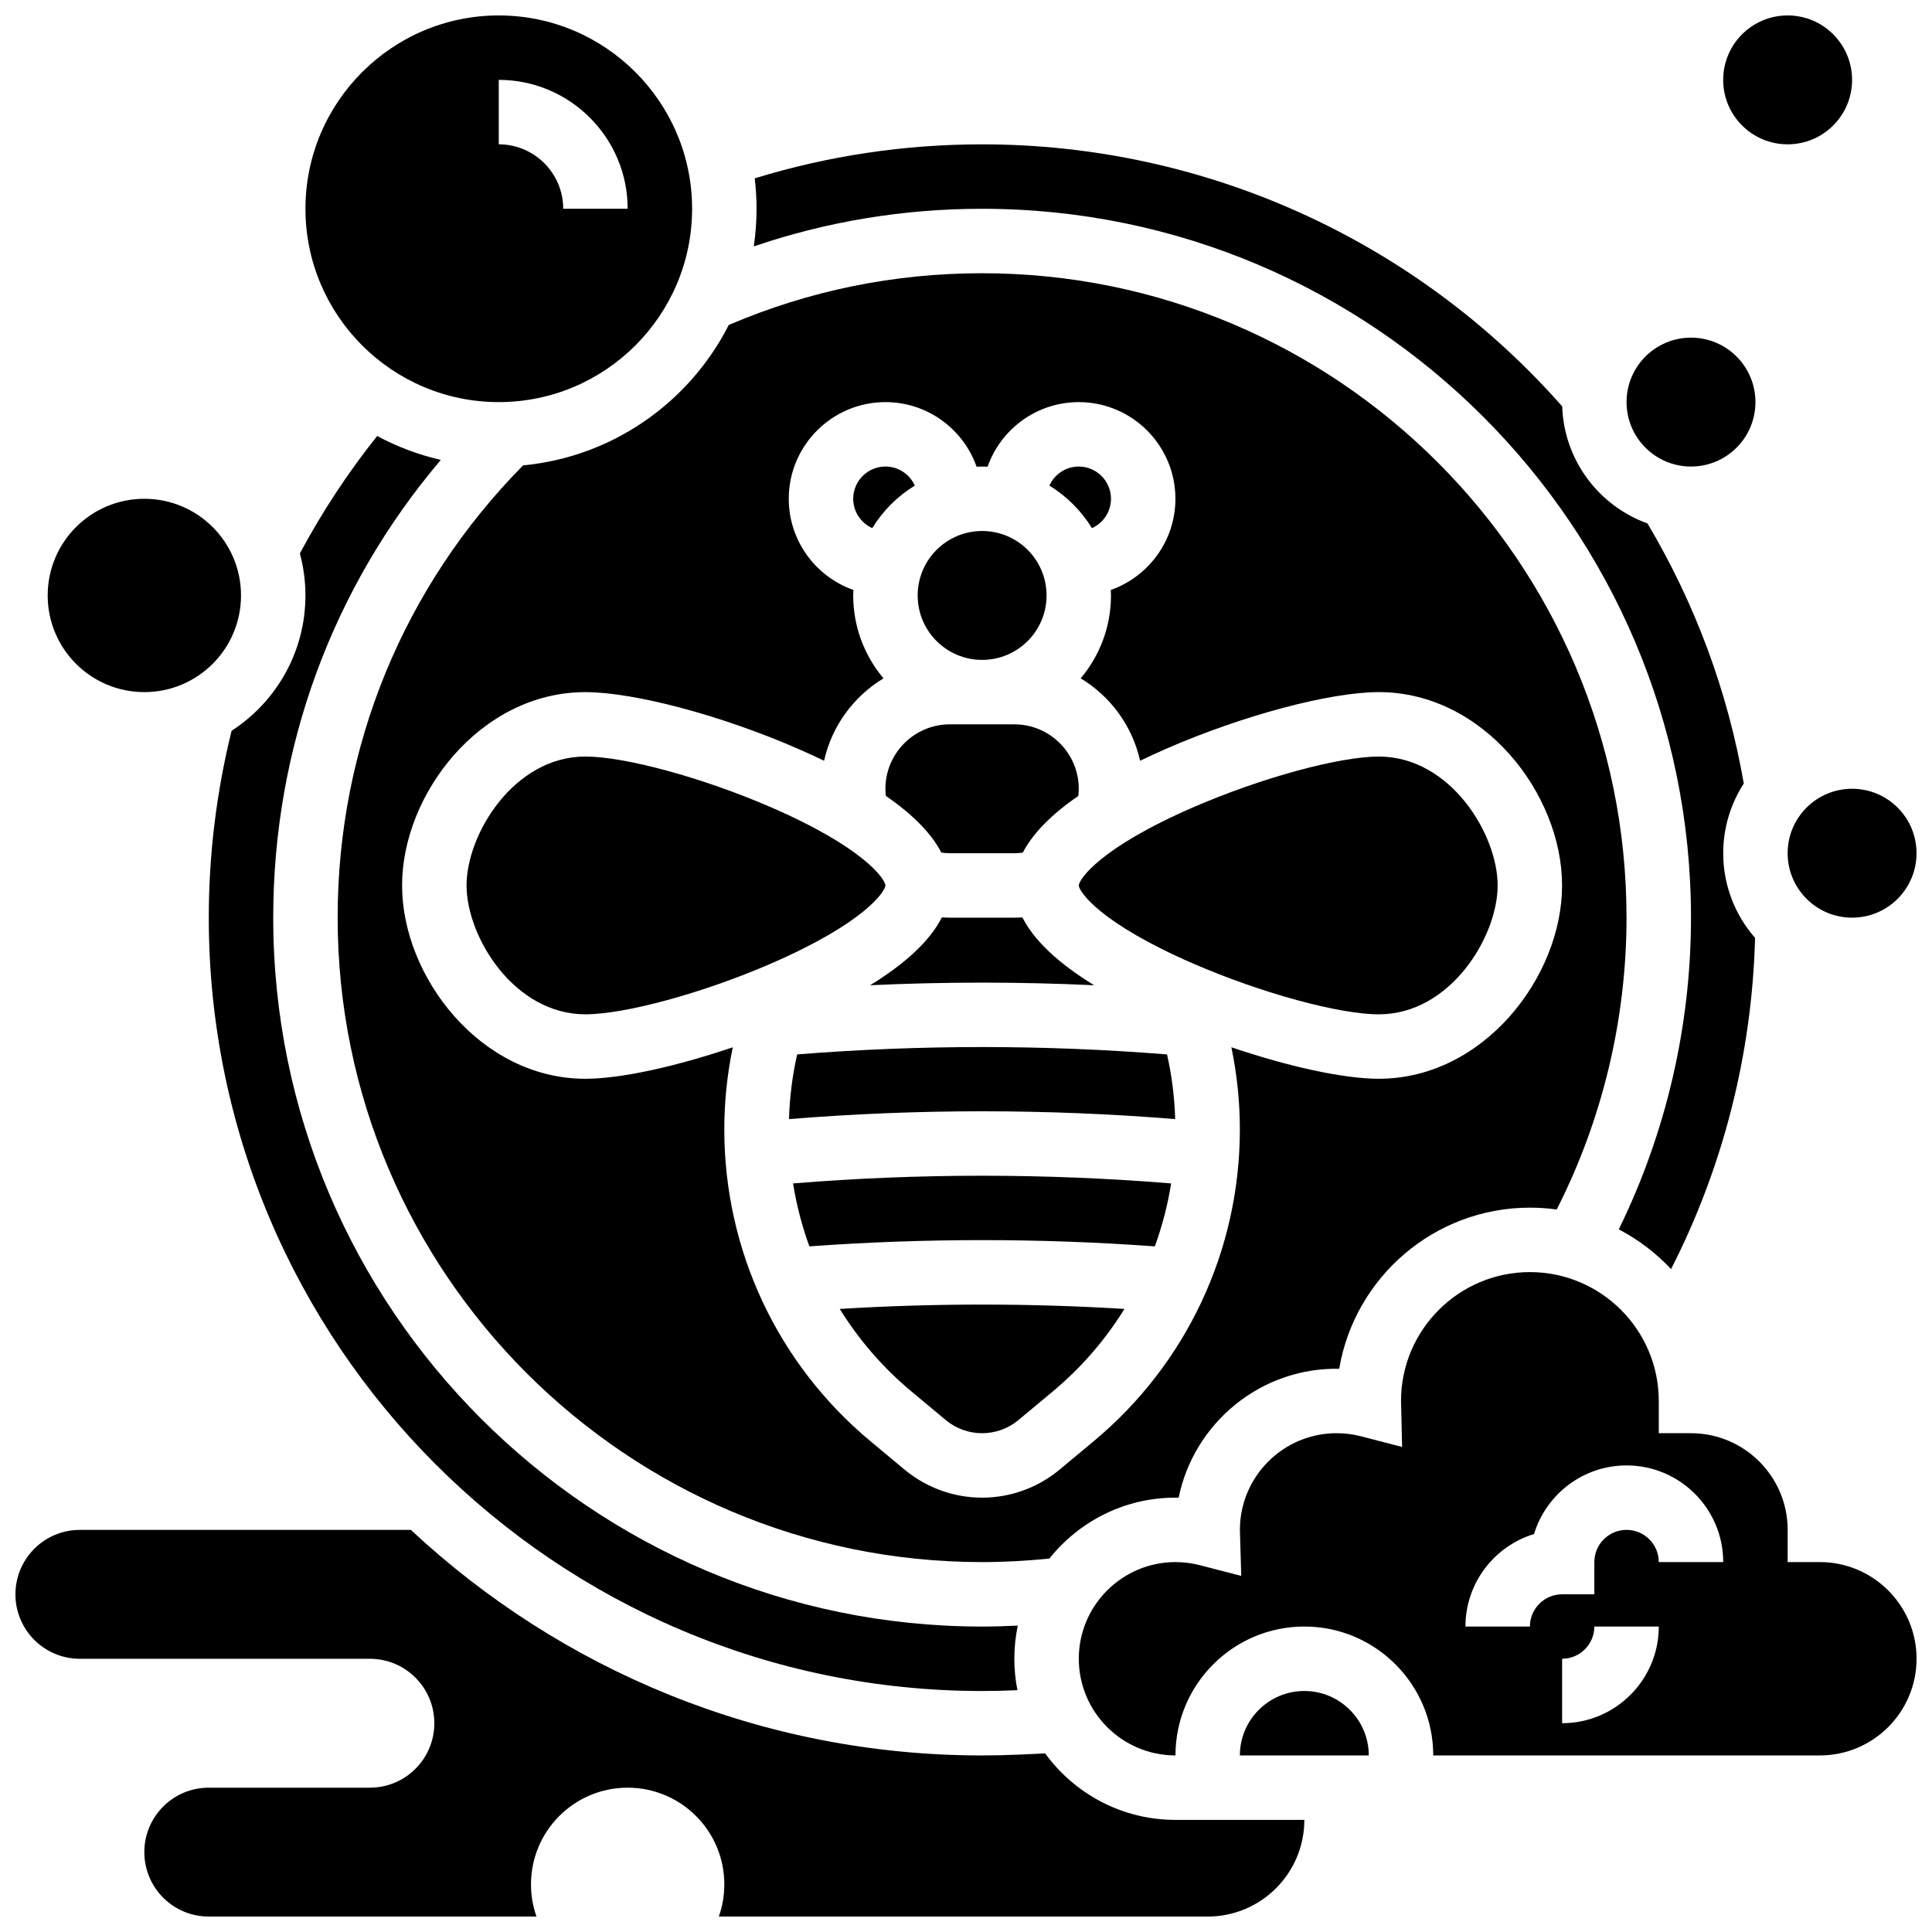 <?xml version="1.0" encoding="UTF-8"?>
<!-- Uploaded to: ICON Repo, www.svgrepo.com, Generator: ICON Repo Mixer Tools -->
<svg width="800px" height="800px" version="1.1" viewBox="144 144 512 512" xmlns="http://www.w3.org/2000/svg">
 <defs>
  <clipPath id="e">
   <path d="m148.09 549h341.91v102.9h-341.91z"/>
  </clipPath>
  <clipPath id="d">
   <path d="m617 353h34.902v35h-34.902z"/>
  </clipPath>
  <clipPath id="c">
   <path d="m224 148.09h104v102.91h-104z"/>
  </clipPath>
  <clipPath id="b">
   <path d="m429 481h222.9v129h-222.9z"/>
  </clipPath>
  <clipPath id="a">
   <path d="m600 148.09h35v34.906h-35z"/>
  </clipPath>
 </defs>
 <g clip-path="url(#e)">
  <path d="m455.5 626.29c-14.176 0-26.754-6.949-34.523-17.617l-6.574 0.301c-3.488 0.16-6.902 0.238-10.137 0.238-58.453 0-111.69-22.719-151.38-59.773h-87.715c-9.434 0-17.078 7.644-17.078 17.078 0 9.434 7.644 17.078 17.078 17.078h76.852c9.434 0 17.078 7.644 17.078 17.078 0 9.434-7.644 17.078-17.078 17.078h-42.695c-9.434 0-17.078 7.644-17.078 17.078 0 9.434 7.644 17.078 17.078 17.078h86.848c-0.945-2.672-1.457-5.547-1.457-8.539 0-14.148 11.469-25.617 25.617-25.617 14.148 0 25.617 11.469 25.617 25.617 0 2.992-0.512 5.867-1.457 8.539h129.55c14.148 0 25.617-11.469 25.617-25.617z"/>
 </g>
 <path d="m393.47 369.95c0.746 0.098 1.496 0.164 2.254 0.164h17.078c0.762 0 1.512-0.066 2.254-0.164 2.621-5.062 7.531-10.078 14.707-15.023 0.07-0.629 0.117-1.258 0.117-1.891 0-9.418-7.66-17.078-17.078-17.078h-17.078c-9.418 0-17.078 7.66-17.078 17.078 0 0.633 0.047 1.262 0.117 1.891 7.176 4.945 12.086 9.961 14.707 15.023z"/>
 <path d="m205.38 337.66c-3.996 16.125-6.051 32.766-6.051 49.535 0 113 91.938 204.94 204.94 204.94 3.102 0 6.227-0.078 9.359-0.223-0.535-2.691-0.82-5.473-0.82-8.316 0-3.016 0.32-5.957 0.914-8.797-3.152 0.152-6.309 0.254-9.453 0.254-103.59 0-187.86-84.273-187.86-187.86 0-45 15.66-87.453 44.41-121.31-5.953-1.375-11.617-3.516-16.867-6.34-7.762 9.734-14.625 20.168-20.484 31.121 0.957 3.551 1.477 7.285 1.477 11.137 0 15.023-7.805 28.246-19.566 35.859z"/>
 <path d="m433.38 283.96c2.969-1.34 5.043-4.32 5.043-7.781 0-4.707-3.832-8.539-8.539-8.539-3.461 0-6.441 2.074-7.781 5.043 4.586 2.82 8.457 6.691 11.277 11.277z"/>
 <path d="m433.96 405.1c-9.605-5.902-15.957-11.91-19.016-17.984-0.707 0.043-1.418 0.074-2.133 0.074h-17.078c-0.715 0-1.426-0.031-2.133-0.074-3.059 6.074-9.41 12.082-19.016 17.984 19.766-0.926 39.609-0.926 59.375 0z"/>
 <path d="m421.35 301.8c0 9.434-7.648 17.078-17.078 17.078-9.434 0-17.078-7.644-17.078-17.078 0-9.43 7.644-17.078 17.078-17.078 9.43 0 17.078 7.648 17.078 17.078"/>
 <path d="m404.27 199.33c103.59 0 187.86 84.273 187.86 187.86 0 28.668-6.606 57.023-19.137 82.609 5.203 2.707 9.887 6.281 13.855 10.527 13.844-27.121 21.465-57.156 22.262-87.773-5.25-6.004-8.441-13.852-8.441-22.438 0-6.809 2.008-13.148 5.453-18.48-4.266-24.418-12.84-47.57-25.523-68.918-12.84-4.621-22.129-16.723-22.598-31.02-38.953-44.168-94.789-69.445-153.73-69.445-20.582 0-40.816 3.035-60.266 9.012 0.312 2.648 0.488 5.336 0.488 8.066 0 3.387-0.258 6.711-0.734 9.969 19.395-6.609 39.676-9.969 60.512-9.969z"/>
 <path d="m609.21 250.56c0 9.434-7.644 17.078-17.078 17.078s-17.078-7.644-17.078-17.078c0-9.43 7.644-17.078 17.078-17.078s17.078 7.648 17.078 17.078"/>
 <g clip-path="url(#d)">
  <path d="m651.9 370.11c0 9.43-7.644 17.078-17.078 17.078-9.43 0-17.078-7.648-17.078-17.078 0-9.434 7.648-17.078 17.078-17.078 9.434 0 17.078 7.644 17.078 17.078"/>
 </g>
 <path d="m207.87 301.8c0 14.148-11.469 25.617-25.617 25.617s-25.617-11.469-25.617-25.617 11.469-25.617 25.617-25.617 25.617 11.469 25.617 25.617"/>
 <g clip-path="url(#c)">
  <path d="m276.18 250.56c28.25 0 51.234-22.984 51.234-51.234s-22.98-51.234-51.234-51.234c-28.25 0-51.234 22.984-51.234 51.234 0 28.254 22.984 51.234 51.234 51.234zm0-85.391c18.836 0 34.156 15.324 34.156 34.156h-17.078c0-9.418-7.66-17.078-17.078-17.078z"/>
 </g>
 <path d="m386.43 272.68c-1.34-2.969-4.32-5.043-7.781-5.043-4.707 0-8.539 3.832-8.539 8.539 0 3.461 2.074 6.441 5.043 7.781 2.816-4.586 6.688-8.457 11.277-11.277z"/>
 <path d="m489.66 592.13c-9.418 0-17.078 7.66-17.078 17.078h34.156c0-9.418-7.664-17.078-17.078-17.078z"/>
 <path d="m460.4 399.44c17.883 7.746 38.492 13.367 49.004 13.367 18.93 0 31.488-20.559 31.488-34.156s-12.559-34.156-31.488-34.156c-10.512 0-31.121 5.621-49.004 13.363-24.973 10.812-30.426 19.156-30.516 20.801 0.09 1.625 5.539 9.969 30.516 20.781z"/>
 <path d="m282.62 267.33c-31.707 32.148-49.141 74.586-49.141 119.86 0 94.172 76.613 170.78 170.78 170.78 5.941 0 11.926-0.328 17.844-0.941 7.832-9.824 19.887-16.137 33.395-16.137 0.285 0 0.57 0.004 0.855 0.008 4.008-19.691 21.648-34.535 42.551-34.16 4.074-24.199 25.18-42.699 50.523-42.699 2.414 0 4.789 0.168 7.113 0.492 12.117-23.836 18.504-50.438 18.504-77.344 0-94.172-76.613-170.78-170.78-170.78-23.34 0-45.906 4.621-67.137 13.711-10.359 20.418-30.664 34.965-54.508 37.207zm87.488 34.469c0-0.488 0.016-0.973 0.039-1.457-9.961-3.512-17.117-13.012-17.117-24.16 0-14.125 11.492-25.617 25.617-25.617 11.145 0 20.648 7.156 24.16 17.117 0.484-0.02 0.969-0.039 1.457-0.039s0.973 0.016 1.457 0.039c3.512-9.957 13.012-17.117 24.16-17.117 14.125 0 25.617 11.492 25.617 25.617 0 11.145-7.156 20.648-17.117 24.16 0.02 0.484 0.039 0.969 0.039 1.457 0 8.359-3.023 16.023-8.027 21.969 7.879 4.754 13.688 12.598 15.746 21.836 2.219-1.07 4.543-2.141 6.981-3.203 20.227-8.82 43.371-14.984 56.281-14.984 27.797 0 48.566 27.051 48.566 51.234 0 24.184-20.77 51.234-48.566 51.234-9.332 0-24.012-3.231-39.07-8.348 1.477 7.133 2.246 14.402 2.246 21.762 0 32.004-14.102 62.109-38.688 82.598l-9.062 7.551c-5.762 4.805-13.062 7.449-20.562 7.449s-14.801-2.644-20.566-7.445l-9.062-7.551c-24.586-20.488-38.688-50.594-38.688-82.598 0-7.359 0.77-14.629 2.246-21.762-15.059 5.117-29.738 8.348-39.07 8.348-27.797 0-48.566-27.051-48.566-51.234s20.77-51.234 48.566-51.234c12.91 0 36.055 6.16 56.285 14.984 2.438 1.062 4.762 2.129 6.981 3.203 2.059-9.242 7.867-17.086 15.746-21.836-5.004-5.949-8.027-13.613-8.027-21.973z"/>
 <g clip-path="url(#b)">
  <path d="m626.29 557.97h-8.539v-8.539c0-14.125-11.492-25.617-25.617-25.617h-8.539v-8.539c0-18.836-15.324-34.156-34.156-34.156-18.836 0-34.156 15.324-34.156 34.156 0 0.137 0.008 0.273 0.012 0.41l0.016 0.477 0.258 11.289-10.93-2.824c-2.094-0.539-4.254-0.812-6.434-0.812-14.125 0-25.617 11.492-25.617 25.617 0 0.168 0.008 0.336 0.012 0.504l0.012 0.336 0.328 11.355-11-2.84c-2.09-0.543-4.254-0.816-6.43-0.816-14.125 0-25.617 11.492-25.617 25.617s11.492 25.617 25.617 25.617c0-18.836 15.324-34.156 34.156-34.156 18.836 0 34.156 15.324 34.156 34.156h102.47c14.125 0 25.617-11.492 25.617-25.617s-11.492-25.617-25.617-25.617zm-68.312 42.695v-17.078c4.707 0 8.539-3.832 8.539-8.539h17.078c0 14.125-11.492 25.617-25.617 25.617zm25.617-42.695c0-4.707-3.832-8.539-8.539-8.539s-8.539 3.832-8.539 8.539v8.539h-8.539c-4.707 0-8.539 3.832-8.539 8.539h-17.078c0-11.539 7.672-21.32 18.18-24.516 3.195-10.508 12.977-18.18 24.516-18.18 14.125 0 25.617 11.492 25.617 25.617z"/>
 </g>
 <path d="m354.17 457.62c0.91 5.715 2.363 11.297 4.324 16.68 30.406-2.207 61.141-2.207 91.547 0 1.961-5.383 3.414-10.965 4.324-16.68-33.289-2.719-66.91-2.719-100.2 0z"/>
 <path d="m355.25 423.43c-1.266 5.617-1.984 11.344-2.156 17.141 34-2.758 68.344-2.758 102.34 0-0.172-5.797-0.891-11.523-2.156-17.141-32.559-2.602-65.477-2.602-98.031 0z"/>
 <path d="m366.54 490.88c5.059 8.172 11.449 15.582 19.031 21.898l9.062 7.551c2.699 2.25 6.117 3.488 9.633 3.488 3.512 0 6.934-1.238 9.633-3.488l9.062-7.551c7.582-6.316 13.973-13.727 19.031-21.898-25.09-1.539-50.367-1.539-75.453 0z"/>
 <path d="m299.13 344.49c-18.93 0-31.488 20.559-31.488 34.156 0 13.598 12.559 34.156 31.488 34.156 10.512 0 31.121-5.621 49.004-13.363 24.973-10.812 30.426-19.156 30.516-20.801-0.09-1.625-5.539-9.973-30.516-20.785-17.883-7.742-38.492-13.363-49.004-13.363z"/>
 <g clip-path="url(#a)">
  <path d="m634.82 165.17c0 9.434-7.644 17.078-17.078 17.078-9.43 0-17.078-7.644-17.078-17.078s7.648-17.078 17.078-17.078c9.434 0 17.078 7.644 17.078 17.078"/>
 </g>
</svg>